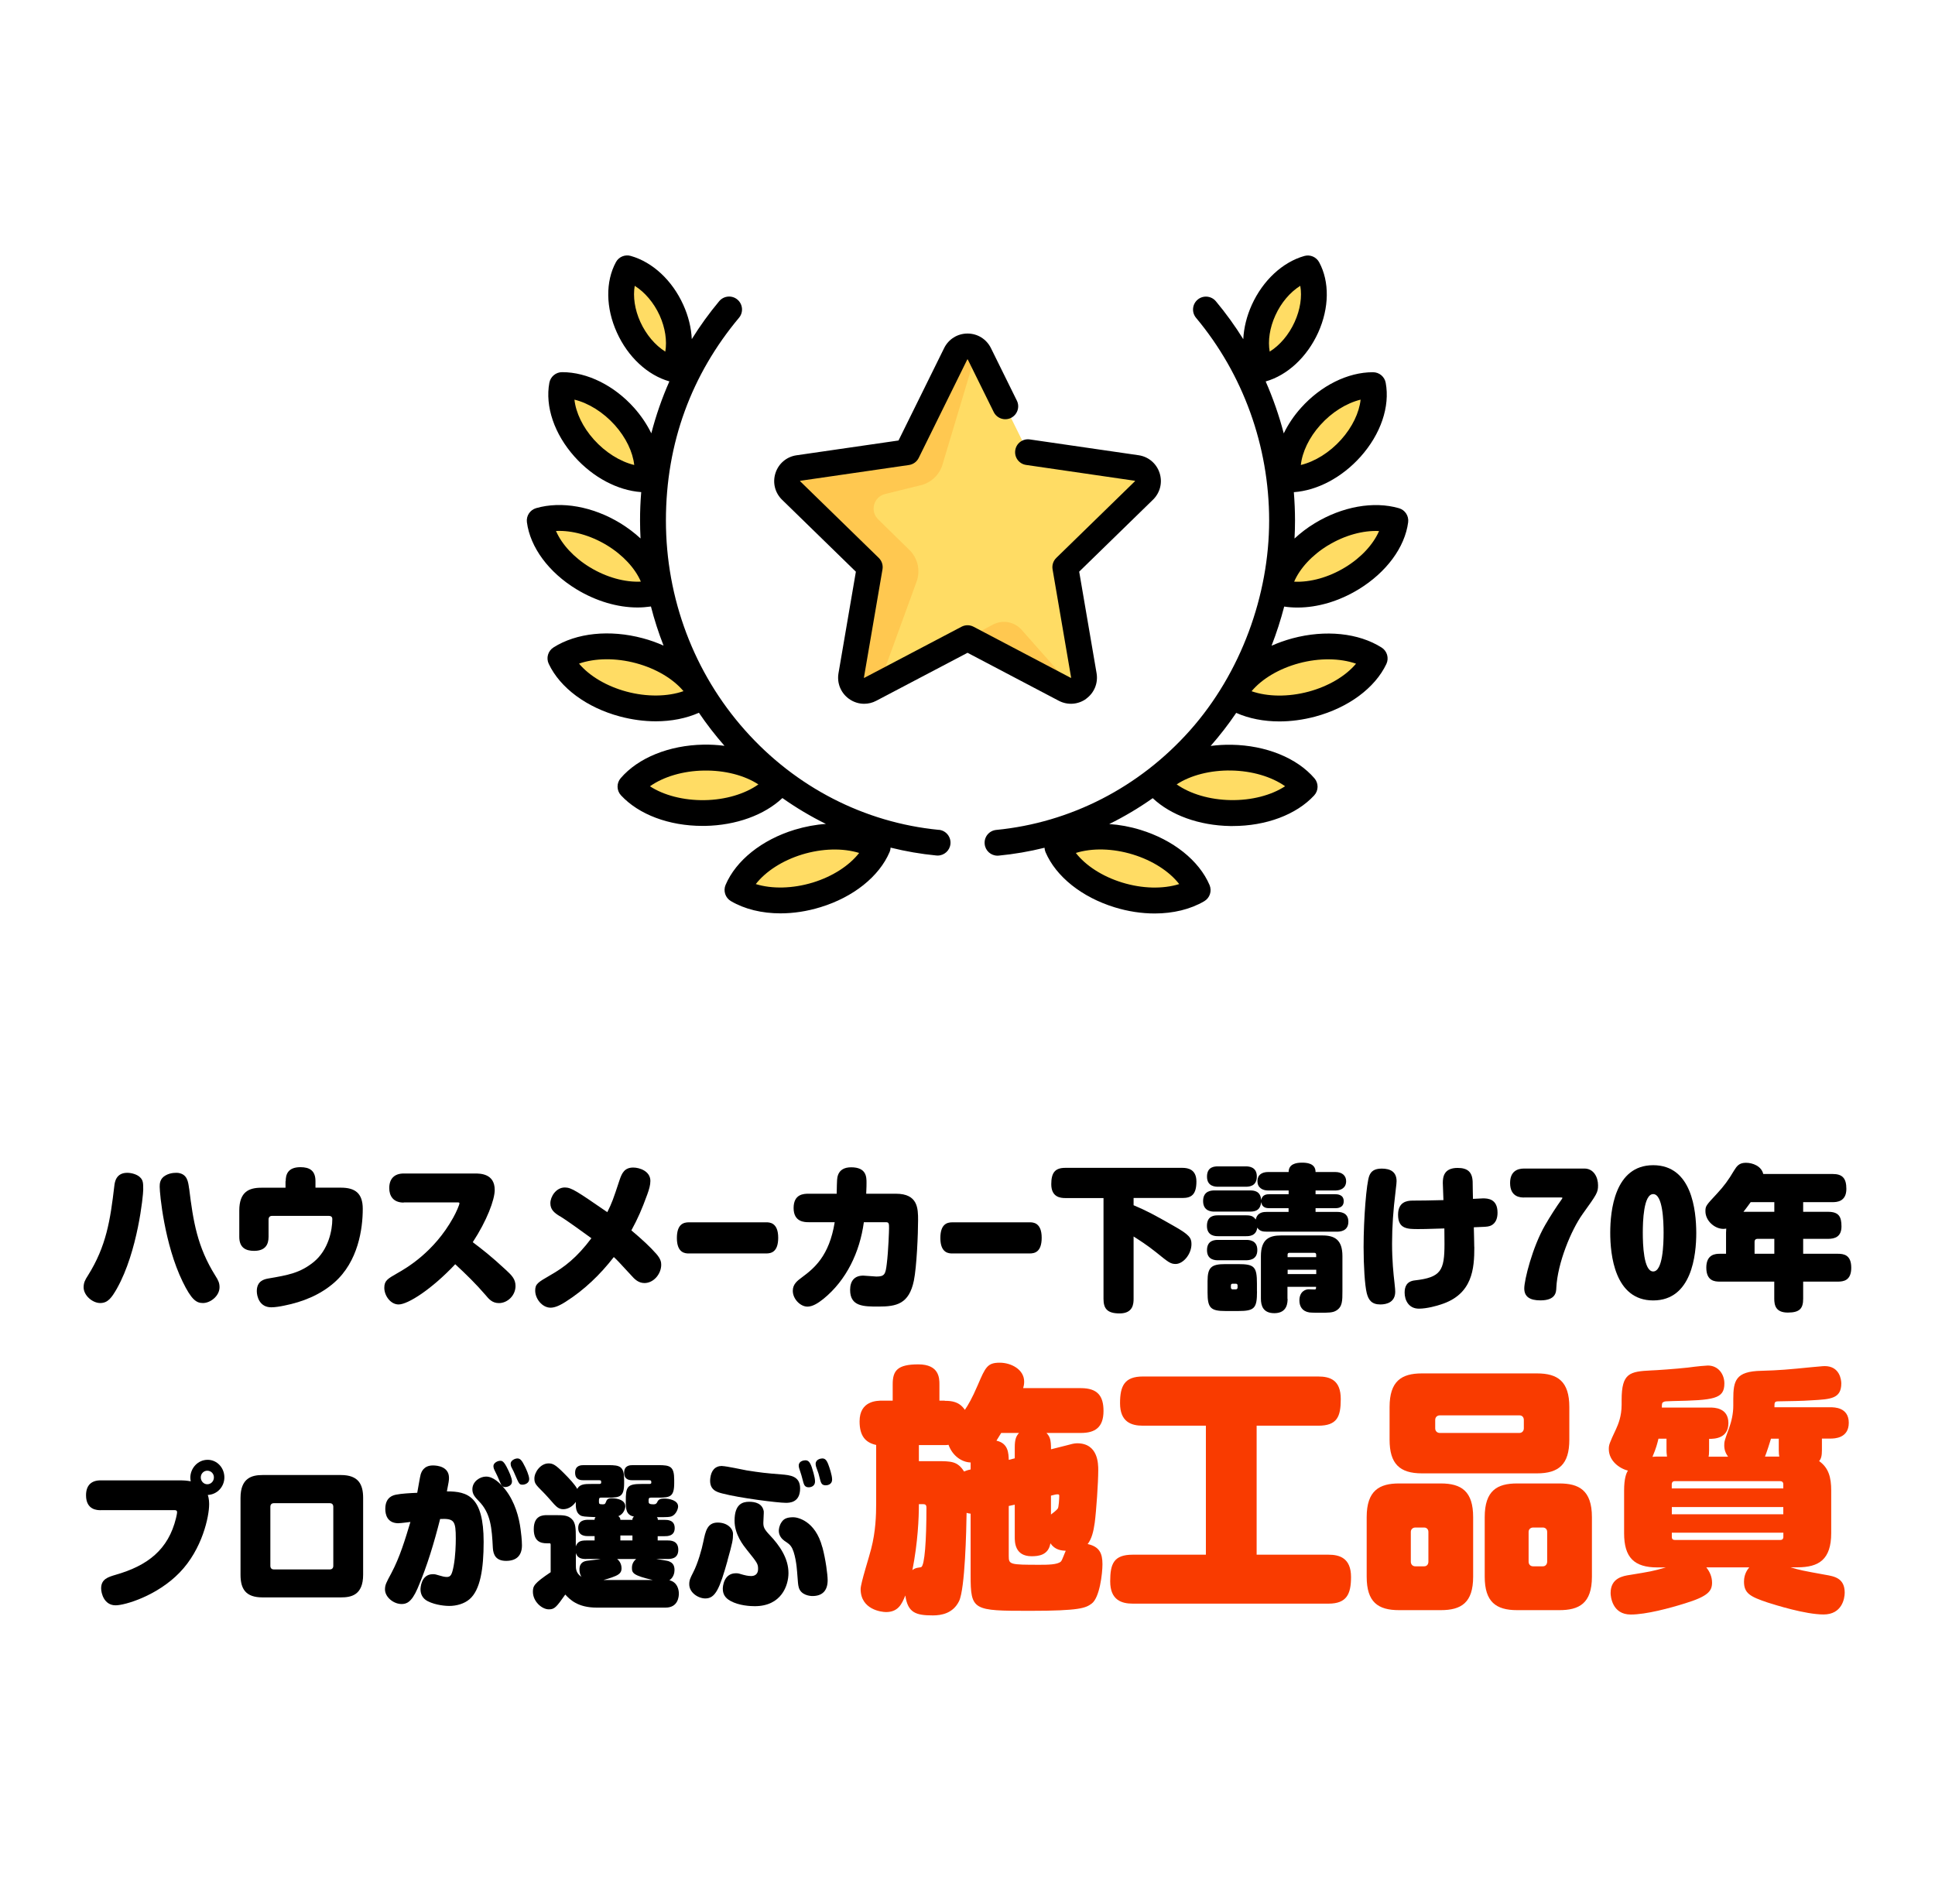 <?xml version="1.0" encoding="UTF-8"?>
<svg id="_レイヤー_2" data-name="レイヤー 2" xmlns="http://www.w3.org/2000/svg" width="312.63" height="307.61" xmlns:xlink="http://www.w3.org/1999/xlink" viewBox="0 0 312.63 307.61">
  <defs>
    <style>
      .cls-1 {
        fill: #ffc850;
      }

      .cls-1, .cls-2, .cls-3, .cls-4, .cls-5 {
        stroke-width: 0px;
      }

      .cls-2 {
        fill: #f93b00;
      }

      .cls-3 {
        fill: #000;
      }

      .cls-4 {
        fill: none;
      }

      .cls-6 {
        clip-path: url(#clippath);
      }

      .cls-5 {
        fill: #ffdc64;
      }
    </style>
    <clipPath id="clippath">
      <rect class="cls-4" width="312.63" height="278.53"/>
    </clipPath>
  </defs>
  <g id="_レイヤー_1-2" data-name="レイヤー 1">
    <g class="cls-6">
      <g>
        <path class="cls-3" d="M18.92,208.14c-.88,1.53-1.48,2.39-2.73,2.39s-2.68-1.23-2.68-2.54c0-.73.24-1.21.68-1.88,2.99-4.75,3.63-8.97,4.28-14.49.07-.63.27-2.13,2.09-2.13.68,0,1.56.25,2.02.68.56.5.56.98.56,2.06,0,.9-.88,9.95-4.23,15.92ZM30.56,192.02c.66,5.35,1.31,9.42,4.23,14.09.49.75.68,1.21.68,1.86,0,1.43-1.48,2.56-2.68,2.56-1.05,0-1.85-.5-3.29-3.47-2.94-6.05-3.7-14.19-3.7-15.32,0-.43,0-1.31.95-1.83.85-.5,1.87-.43,2.07-.4,1.44.23,1.58,1.41,1.73,2.51Z"/>
        <path class="cls-3" d="M46.16,190.84c0-.98.27-2.26,2.38-2.26,1.48,0,2.43.55,2.43,2.26v1.05h4.11c2.29,0,3.53.9,3.53,3.42,0,3.21-.73,8.51-4.6,11.91-2.29,2.01-5.14,3.14-8.06,3.72-.71.15-1.51.28-2.12.28-1.92,0-2.34-1.78-2.34-2.61,0-1.68,1.24-1.93,1.83-2.04,3.21-.55,5.14-.88,7.35-2.66,2.43-1.98,3.02-5.2,3.02-6.93,0-.13,0-.53-.56-.53h-9.18c-.37,0-.56.23-.56.6v2.79c0,1.26-.54,2.26-2.34,2.26-1.31,0-2.39-.48-2.39-2.26v-4.25c0-3.04,1.58-3.69,3.55-3.69h3.92v-1.05Z"/>
        <path class="cls-3" d="M65.23,194.3c-1.73,0-2.34-1.11-2.34-2.34,0-1.48.8-2.36,2.34-2.36h11.49c.85,0,3.21,0,3.21,2.66,0,1.58-1.27,4.97-3.55,8.44,1.53,1.16,2.82,2.13,5.4,4.52.92.85,1.51,1.46,1.51,2.56,0,1.53-1.29,2.76-2.68,2.76-1.07,0-1.61-.63-2.19-1.33-1.51-1.76-3.16-3.37-4.87-4.95-3.8,4.04-7.64,6.5-9.15,6.5-1.31,0-2.31-1.43-2.31-2.69,0-1.16.54-1.46,2.07-2.34,1.51-.85,5.96-3.42,9.05-8.97.51-.9,1.02-2.11,1.02-2.34,0-.15-.12-.15-.39-.15h-8.62Z"/>
        <path class="cls-3" d="M90.45,196.51c-.88-.55-1.53-1.05-1.53-2.11s.92-2.54,2.34-2.54c1.07,0,1.97.63,6.86,3.99.78-1.58.9-1.93,2-5.25.36-1.05.78-1.96,2.19-1.96,1.02,0,2.77.58,2.77,2.16,0,.65-.19,1.33-.51,2.21-.88,2.41-1.48,3.79-2.56,5.78,1.87,1.58,3.02,2.66,4.02,3.79.73.83.8,1.36.8,1.76,0,1.51-1.24,2.96-2.7,2.96-1,0-1.61-.63-2.21-1.31-2.09-2.26-2.12-2.31-2.75-2.89-2.19,2.84-4.82,5.35-7.79,7.23-1.1.7-1.83.95-2.43.95-1.34,0-2.48-1.43-2.48-2.76,0-1.08.44-1.33,2.39-2.46,2.34-1.33,4.33-2.86,6.69-6-1.68-1.21-3.72-2.71-5.09-3.57Z"/>
        <path class="cls-3" d="M111.3,202.52c-.51,0-1.94,0-1.94-2.49,0-2.21,1.04-2.54,1.92-2.54h12.53c.48,0,1.92,0,1.92,2.49,0,2.34-1.17,2.54-1.94,2.54h-12.49Z"/>
        <path class="cls-3" d="M144.75,192.87c3.55,0,3.58,2.36,3.58,4.27,0,2.24-.22,7.51-.68,9.77-.78,3.77-2.8,4.19-5.7,4.19-2.43,0-4.6,0-4.6-2.69,0-1.43.68-2.31,2.12-2.31.34,0,1.83.15,2.12.15,1.34,0,1.48-.38,1.68-2.03.27-2.13.37-5.48.37-5.75,0-.73,0-1-.49-1h-3.58c-.66,4.85-2.82,9.37-6.52,12.38-.93.75-1.8,1.26-2.6,1.26-1.12,0-2.36-1.21-2.36-2.56,0-1.05.71-1.61,1.46-2.16,1.97-1.46,4.43-3.44,5.31-8.92h-4.21c-.61,0-2.43,0-2.43-2.29s1.68-2.31,2.43-2.31h4.53c.05-2.41.05-2.54.22-3.04.29-.78.97-1.23,2.12-1.23,2.48,0,2.48,1.58,2.48,2.51,0,.15,0,.83-.05,1.76h4.82Z"/>
        <path class="cls-3" d="M153.87,202.52c-.51,0-1.94,0-1.94-2.49,0-2.21,1.04-2.54,1.92-2.54h12.53c.48,0,1.92,0,1.92,2.49,0,2.34-1.17,2.54-1.94,2.54h-12.49Z"/>
        <path class="cls-3" d="M183.15,194.73c2.21.93,3.48,1.63,6.62,3.42,2.39,1.36,2.73,1.86,2.73,2.86,0,1.63-1.34,3.21-2.56,3.21-.83,0-1.19-.3-3.14-1.88-1.46-1.18-2.9-2.08-3.65-2.56v10.07c0,.75-.05,2.36-2.26,2.36-2.07,0-2.6-.85-2.6-2.36v-16.28h-6.18c-.8,0-2.26-.15-2.26-2.24,0-1.88.63-2.64,2.26-2.64h18.93c.88,0,2.26.23,2.26,2.21,0,2.13-.83,2.66-2.26,2.66h-7.89v1.16Z"/>
        <path class="cls-3" d="M208.2,192.95v-.6h-3.29c-.97,0-1.75-.48-1.75-1.51s.73-1.48,1.75-1.48h3.29c0-1.28,1.19-1.51,2.14-1.51.68,0,2.21.05,2.21,1.51h3.16c1.19,0,1.78.63,1.78,1.48,0,1.1-.85,1.51-1.78,1.51h-3.16v.6h3.14c.32,0,1.41,0,1.41,1.13s-1.1,1.13-1.41,1.13h-3.14v.6h3.5c.37,0,1.8,0,1.8,1.58s-1.44,1.61-1.8,1.61h-11.41c-.61,0-1.12-.08-1.51-.65-.17,1.38-1.36,1.38-1.8,1.38h-4.53c-.41,0-1.8,0-1.8-1.66s1.22-1.71,1.8-1.71h4.53c.9,0,1.19.2,1.56.68.24-1.23,1.34-1.23,1.75-1.23h3.55v-.6h-3.04c-.49,0-1.22-.03-1.39-.98-.12,1.21-.78,1.53-1.78,1.53h-5.77c-.37,0-1.83,0-1.83-1.71s1.44-1.71,1.83-1.71h5.77c.61,0,1.7.08,1.78,1.56.19-.93.92-.95,1.39-.95h3.04ZM196.81,191.74c-.39,0-1.8,0-1.8-1.63s1.24-1.66,1.8-1.66h4.45c.39,0,1.8,0,1.8,1.63s-1.31,1.66-1.8,1.66h-4.45ZM196.81,203.62c-.41,0-1.8,0-1.8-1.63s1.29-1.66,1.8-1.66h4.53c.39,0,1.8,0,1.8,1.63s-1.34,1.66-1.92,1.66h-4.41ZM203.09,208.65c0,2.71-.39,3.17-3.02,3.17h-2.07c-2.41,0-2.9-.5-2.9-2.99v-1.83c0-2.24.61-2.76,2.87-2.76h2.04c2.65,0,3.07.4,3.07,3.16v1.26ZM199.95,207.69c0-.28-.24-.28-.27-.28h-.54c-.12,0-.27.05-.27.28v.35c0,.2.17.28.27.28h.54c.1,0,.27-.08.27-.28v-.35ZM208.03,209.83c0,.55,0,2.34-2.14,2.34-1.83,0-2.17-1.23-2.17-2.34v-6.88c0-2.74,1.36-3.34,3.24-3.34h6.69c1.97,0,3.24.68,3.24,3.34v5.63c0,1.61,0,2.56-1,3.17-.56.35-1.29.35-2.73.35-.17,0-1.17,0-1.61-.05-1.17-.18-1.61-1-1.61-1.93,0-1.48,1.02-1.81,1.48-1.81.15,0,.83.03.97.03.24,0,.24-.13.24-.43h-4.62v1.93ZM208.03,203.12h4.62v-.4c0-.2-.1-.3-.29-.3h-4.06c-.19,0-.27.12-.27.3v.4ZM212.66,205.15h-4.62v.7h4.62v-.7Z"/>
        <path class="cls-3" d="M225.64,190.84c0,.25-.02.38-.19,1.88-.34,2.74-.54,5.45-.54,8.19s.22,4.87.39,6.33c.1.8.12,1.31.12,1.46,0,1.66-1.31,2.06-2.41,2.06-1.41,0-1.92-.75-2.19-1.83-.32-1.28-.51-4.45-.51-7.43,0-4.65.46-10.37.92-11.53.29-.75.85-1.16,2.02-1.16,1.36,0,2.39.5,2.39,2.04ZM238.2,201.49c0,3.47-.27,7.64-5.4,9.27-.58.2-2.24.68-3.55.68-1.68,0-2.31-1.41-2.31-2.59,0-.95.32-1.83,1.65-1.98,4.23-.48,4.79-1.58,4.79-5.9,0-.33-.02-1.66-.02-2.49-3.19.1-3.55.1-4.19.1-1.75,0-3.29,0-3.29-2.31,0-2.03,1.36-2.29,2.34-2.29,1.83-.02,2.14,0,4.99-.08-.02-.45-.1-2.51-.1-2.76,0-.98.17-2.44,2.39-2.44,1.61,0,2.36.65,2.43,2.21.02.45.02,2.39.05,2.79.54-.02,1.61-.08,1.63-.08.78,0,2.34.08,2.34,2.31,0,1.68-.95,2.06-1.27,2.16-.41.13-.8.13-2.56.2.02,1.08.07,2.51.07,3.19Z"/>
        <path class="cls-3" d="M246.24,193.48c-.49,0-2.26,0-2.26-2.34,0-1.86,1.14-2.34,2.26-2.34h9.74c1.53,0,2.21,1.43,2.21,2.71,0,1.16-.19,1.43-2.48,4.62-1.9,2.66-4.06,7.96-4.26,11.91-.02.75-.1,2.06-2.58,2.06-1.68,0-2.6-.58-2.6-1.93s1.31-6.68,3.38-10.25c.83-1.43,1.73-2.84,2.68-4.17.02-.05.1-.13.1-.18,0-.08-.05-.1-.22-.1h-5.96Z"/>
        <path class="cls-3" d="M274.06,199.18c0,3.57-.71,10.93-6.96,10.93s-6.94-7.43-6.94-10.93.68-10.92,6.94-10.92,6.94,7.31,6.96,10.92ZM265.42,199.18c0,1.83.12,6.25,1.68,6.25s1.68-4.4,1.68-6.25-.12-6.25-1.68-6.25-1.68,4.42-1.68,6.25Z"/>
        <path class="cls-3" d="M278.88,199.03c0-.15,0-.28.02-.53-.12.02-.24.05-.46.05-1.41,0-2.9-1.31-2.9-2.84,0-.85.07-.93,1.87-2.86,1.12-1.21,1.83-2.16,2.75-3.72.44-.7.8-1.26,1.92-1.26s2.51.55,2.8,1.81h11.22c1.58,0,2.21.7,2.21,2.41,0,2.08-1.58,2.14-2.21,2.14h-4.77v1.56h4.02c1.75,0,2.17.8,2.17,2.36,0,1.68-1.07,2.01-2.17,2.01h-4.02v2.41h5.6c.97,0,2.17.18,2.17,2.26s-1.27,2.24-2.17,2.24h-5.6v2.76c0,1.56-.54,2.24-2.48,2.24s-2.19-1.16-2.19-2.24v-2.76h-8.79c-.8,0-2.19-.08-2.19-2.26s1.51-2.24,2.19-2.24h1v-3.54ZM286.67,194.23h-3.82c-.12.15-.58.83-1.17,1.56h4.99v-1.56ZM286.67,202.57v-2.41h-2.75c-.27,0-.44.18-.44.45v1.96h3.19Z"/>
        <path class="cls-3" d="M16.26,244c-.49,0-2.36,0-2.36-2.41,0-1.63.88-2.41,2.36-2.41h13c.34,0,.85.03,1.56.15-.02-.12-.07-.33-.07-.58,0-1.51,1.19-2.89,2.8-2.89,1.51,0,2.7,1.28,2.7,2.84,0,1.46-1.1,2.76-2.68,2.84.22.6.22,1.33.22,1.53,0,1.88-1.07,7.21-4.79,11.03-3.63,3.74-8.81,5.27-10.32,5.27-1.85,0-2.34-1.93-2.34-2.74,0-1.51,1.14-1.83,2.34-2.19,5.18-1.48,8.52-4.07,9.76-9.17.05-.23.17-.73.17-.93,0-.35-.24-.35-.54-.35h-11.8ZM33.49,237.62c-.58,0-1.05.48-1.05,1.08s.46,1.11,1.05,1.11,1.07-.48,1.07-1.11-.49-1.08-1.07-1.08Z"/>
        <path class="cls-3" d="M55.09,238.32c2.82,0,3.58,1.51,3.58,3.69v12.41c0,3.34-1.97,3.67-3.58,3.67h-12.68c-2.73,0-3.55-1.38-3.55-3.67v-12.41c0-3.21,1.83-3.69,3.55-3.69h12.68ZM53.85,243.45c0-.35-.19-.58-.56-.58h-9.05c-.34,0-.56.2-.56.58v9.54c0,.35.19.58.56.58h9.05c.34,0,.56-.2.56-.58v-9.54Z"/>
        <path class="cls-3" d="M64.39,246.11c-1.83,0-2.14-1.41-2.14-2.31,0-1.93,1.27-2.21,1.75-2.31.88-.18,2.24-.25,3.41-.3.1-.48.44-2.59.56-2.99.1-.3.44-1.43,1.97-1.43.75,0,2.6.2,2.6,2.01,0,.45-.05.68-.34,2.18,3.33,0,5.94.78,5.94,8.16,0,4.34-.54,7.79-2.29,9.27-.85.73-2.09,1.08-3.29,1.08-.41,0-2.12-.08-3.48-.78-.85-.45-1.14-1.18-1.14-1.91,0-.13.05-2.44,2-2.44.36,0,.44.03,1.19.25.29.1.73.2,1.07.2.63,0,.83-.4,1.1-1.81.29-1.58.34-3.44.34-4.39,0-2.86-.24-3.27-2.53-3.17-.97,3.82-2.09,7.61-3.65,11.23-1,2.31-1.85,2.51-2.58,2.51-1.31,0-2.68-1.13-2.68-2.36,0-.73.22-1.13,1.02-2.61,1.39-2.61,2.24-5.48,3.09-8.29-.46.05-1.51.2-1.92.2ZM81.65,240.68c1.56,2.01,2.21,4.47,2.46,6.41.07.53.22,1.68.22,2.59,0,1.68-.92,2.51-2.56,2.51s-2.07-.98-2.14-2.06c-.17-3.24-.32-5.6-2.26-7.59-.58-.6-1.05-1.08-1.05-1.91,0-1.28,1.24-2.06,2.21-2.06,1.14,0,2.21.98,3.12,2.11ZM79.87,237.47c-.12-.23-.15-.48-.15-.6,0-.48.63-.85,1.1-.85.27,0,.58,0,1.22,1.36.17.33.68,1.41.68,1.98,0,.68-.71.9-1.1.9s-.56-.2-.75-.6c-.07-.18-.41-.96-.49-1.13-.07-.15-.44-.9-.51-1.05ZM82.65,237.09c-.1-.18-.15-.43-.15-.6,0-.5.66-.85,1.1-.85.46,0,.73.33,1.22,1.33.15.3.68,1.41.68,2.01,0,.65-.68.9-1.07.9-.54,0-.56-.1-1.27-1.73-.15-.35-.15-.38-.51-1.06Z"/>
        <path class="cls-3" d="M106.26,248.19v.7h1.58c.49,0,1.75,0,1.75,1.51s-1.29,1.48-1.75,1.48h-1.8c.29.08,1.78.25,2.09.4.41.18.85.48.85,1.38,0,.45-.15,1.21-.83,1.66,1.27.3,1.53,1.48,1.53,2.16,0,.38-.07,2.26-2.14,2.26h-11.15c-3.07,0-4.33-1.33-5.06-2.11-1.44,2.04-1.73,2.39-2.65,2.39-1.14,0-2.58-1.28-2.58-2.84,0-.93.19-1.36,2.87-3.16v-4.47s0-.2-.15-.2h-.46c-1.02,0-2.12-.3-2.12-2.29,0-2.21,1.46-2.26,2.12-2.26h1.27c1.36,0,2.12,0,2.77.65.63.6.63,1.68.63,2.89v1.51c.27-.78.78-.96,1.68-.96h1.36v-.7h-1.02c-.41,0-1.63,0-1.63-1.31s1.17-1.33,1.63-1.33h1.02c0-.23.02-.25.15-.43-1.83-.08-2.09-.08-2.48-.3-.71-.45-.73-1.33-.71-2.16-.61.9-1.44,1.18-2.02,1.18-.68,0-1.05-.35-1.48-.8-.24-.28-1.46-1.66-1.75-1.93-1.22-1.23-1.44-1.43-1.44-2.23,0-1.03,1-2.44,2.29-2.44.71,0,1.14.23,2.51,1.61.83.83,1.75,1.81,2.12,2.51.44-.78,1.17-.8,2.34-.8h1.19c.1,0,.34,0,.34-.2,0-.33,0-.4-.34-.4h-2.48c-.41,0-1.39,0-1.39-1.21s.97-1.23,1.39-1.23h3.97c1.92,0,2.56.2,2.56,2.39v.5c0,2.24-.68,2.36-2.56,2.36h-1.19c-.32,0-.32.2-.32.65,0,.35.05.43.58.43.36,0,.41-.03.54-.35.15-.4.27-.63.95-.63.17,0,2.19,0,2.19,1.33,0,.35-.29,1.26-1.12,1.56.29.25.32.4.32.6h1.95c0-.18,0-.28.24-.53-1.29-.25-1.31-1.31-1.31-2.41-.02-2.44.22-2.86,2.58-2.86h1.22c.1,0,.32,0,.32-.2,0-.25,0-.4-.32-.4h-2.68c-.41,0-1.39,0-1.39-1.21s.97-1.23,1.39-1.23h4.14c1.92,0,2.56.2,2.56,2.39v.5c0,2.24-.68,2.36-2.56,2.36h-1.19c-.27,0-.39.08-.39.43,0,.5,0,.65.85.65q.41,0,.56-.38c.19-.45.58-.55,1.1-.55.88,0,2.26.3,2.26,1.28,0,.38-.32,1.28-1.02,1.58-.34.13-.56.15-2.41.15.15.18.15.23.15.43h1.1c.44,0,1.63,0,1.63,1.33s-1.22,1.31-1.63,1.31h-1.1ZM94.72,251.89c-.78,0-1.41-.13-1.68-.96v2.01c0,.48,0,1.23.9,1.83-.22-.35-.32-.75-.32-1.18,0-1.18.8-1.36,1.31-1.43.34-.05,1.83-.2,2.12-.28h-2.34ZM99.71,251.89c.51.4.71.98.71,1.51s-.22.9-.97,1.23c-.75.33-1.75.6-1.95.65h7.96c-3.14-.73-3.36-1.13-3.36-1.93,0-.25,0-.9.68-1.46h-3.07ZM100.23,248.09v.8h1.95v-.8h-1.95Z"/>
        <path class="cls-3" d="M117.54,252.16c-1.27,4.52-1.95,6.1-3.58,6.1-1.14,0-2.6-.93-2.6-2.29,0-.68.17-1,.63-1.91.75-1.43,1.41-3.77,1.65-5,.34-1.61.61-3.06,2.31-3.06,1.61,0,2.48,1,2.48,1.83,0,.93-.07,1.38-.9,4.32ZM116.69,236.87c.63,0,3.38.6,3.94.7,2.24.35,3.04.45,5.62.65,1.41.12,3.02.25,3.02,2.26,0,2.33-1.75,2.33-2.31,2.33-1.31,0-7.47-.78-10.25-1.51-.9-.23-2.19-.58-1.95-2.49.15-1.18.73-1.96,1.92-1.96ZM123.33,246.03c0,.68.12,1.03,1.02,1.98,1.63,1.71,3.04,3.77,3.04,6.15,0,2.01-1.14,5.35-5.45,5.35-.68,0-2.53-.08-3.92-.85-.92-.5-1.24-1.16-1.24-1.98,0-.33.15-2.49,2.12-2.49.37,0,.54.05,1.19.25.71.2,1.19.2,1.27.2.68,0,1.12-.38,1.12-1.13,0-.85-.12-1-1.8-3.09-.58-.73-2-2.49-2-4.72,0-2.69,1.29-3.06,2.36-3.06.95,0,2.14.25,2.36,1.56.02.18-.07,1.53-.07,1.83ZM132.87,249.98c.54,2.01.85,4.47.85,5.33,0,1.63-.8,2.56-2.46,2.56-.39,0-1.87-.13-2.21-1.41-.12-.45-.12-.65-.27-2.56-.05-.8-.32-3.14-.97-4.04-.24-.35-.44-.48-1.1-.93-.39-.28-.88-.83-.88-1.58,0-.25.05-.83.44-1.41.36-.55.85-.8,1.92-.8.56,0,3.53.48,4.67,4.85ZM129.12,237.24c-.05-.18-.07-.33-.07-.45,0-.75.85-.85,1.07-.85.44,0,.73.23,1.05,1.16.05.18.51,1.51.51,2.24,0,.96-.95.96-1.02.96-.58,0-.73-.35-.85-.73-.05-.18-.27-1.03-.32-1.18-.05-.2-.32-.98-.36-1.13ZM131.85,236.97c-.05-.18-.07-.33-.07-.45,0-.75.85-.88,1.07-.88.46,0,.73.25,1.05,1.18.07.18.54,1.51.54,2.21,0,.95-.95.95-1.05.95-.56,0-.71-.33-.83-.7-.05-.2-.27-1.03-.32-1.21-.07-.18-.34-.95-.39-1.1Z"/>
        <path class="cls-2" d="M152.64,226.33c1.14,0,2.35.13,3.25,1.46.53-.79,1.14-1.8,2.11-4.06,1.22-2.85,1.54-3.56,3.53-3.56,1.83,0,3.94,1.09,3.94,3.06,0,.42-.08.79-.16,1.05h9.33c2.68,0,3.65,1.26,3.65,3.68,0,2.68-1.38,3.56-3.65,3.56h-5.56c.53.59.73,1,.73,2.64l2.35-.59c.93-.25,1.38-.38,1.87-.38,3.41,0,3.41,3.35,3.41,4.35,0,2.01-.32,6.61-.57,8.5-.2,1.42-.49,2.59-1.14,3.43,1.91.42,2.39,1.51,2.39,3.26,0,1.51-.45,5.4-1.74,6.36-.97.71-1.87,1.17-9.98,1.17-9.21,0-9.58-.04-9.58-5.78v-9.92c-.28-.04-.41-.04-.65-.13-.04,2.68-.24,12.26-1.22,14.27-.97,1.97-2.84,2.3-4.22,2.3-2.76,0-4.06-.42-4.46-3.22-.57,1.42-1.18,2.68-3.12,2.68-.69,0-4.1-.38-4.1-3.72,0-.96,1.46-5.44,1.7-6.49.73-2.8.81-5.44.81-7.37v-9.42c-1.74-.38-2.68-1.46-2.68-3.81,0-3.35,2.84-3.35,3.69-3.35h1.66v-2.64c0-2.22.77-3.22,4.14-3.22s3.41,2.22,3.41,3.22v2.64h.85ZM148.46,243.03c0,2.22-.16,6.15-1.05,10.67.12-.12.24-.21.57-.33.2-.08.73-.12.85-.17.57-.25.85-4.31.85-9.58,0-.29-.04-.59-.49-.59h-.73ZM148.46,233.49v2.59h2.92c2.27,0,3.33,0,4.38,1.67.32-.13.49-.21,1.06-.33v-1.13c-1.42-.04-2.92-1.05-3.57-2.85-.28.04-.36.04-.61.04h-4.18ZM161.76,231.52c-.49.79-.61,1-.77,1.25,1.95.42,1.95,2.09,1.99,3.1l.97-.25v-1.76c0-1.34.24-1.84.69-2.34h-2.88ZM162.98,251.4c0,1.38.16,1.42,4.99,1.42,1.22,0,2.92,0,3.45-.54.2-.21.61-1.42.77-1.72-.73-.04-1.74-.13-2.48-1.21-.32,1.92-1.91,2.09-3.04,2.09-2.72,0-2.72-2.3-2.72-3.1v-5.23l-.97.21v8.08ZM169.8,241.65v3.05c.24-.17.93-.71,1.1-.96.16-.21.24-1.63.24-2.05,0-.21-.08-.25-.24-.25-.12,0-.24,0-.41.04l-.69.17Z"/>
        <path class="cls-2" d="M203.03,251.19h11.6c1.74,0,3.65.5,3.65,3.6,0,2.76-.69,4.31-3.65,4.31h-31.61c-1.83,0-3.65-.59-3.65-3.6,0-2.85.57-4.31,3.65-4.31h11.81v-20.84h-10.18c-1.91,0-3.69-.63-3.69-3.64,0-2.8.73-4.31,3.69-4.31h28.32c1.95,0,3.65.59,3.65,3.64,0,2.85-.57,4.31-3.65,4.31h-9.94v20.84Z"/>
        <path class="cls-2" d="M238.01,254.75c0,4.19-1.91,5.4-5.23,5.4h-6.74c-3.41,0-5.23-1.3-5.23-5.4v-9.63c0-4.31,2.07-5.44,5.23-5.44h6.74c3.37,0,5.23,1.3,5.23,5.44v9.63ZM253.55,232.61c0,3.98-1.7,5.44-5.23,5.44h-18.58c-3.61,0-5.23-1.55-5.23-5.44v-5.27c0-4.19,1.91-5.44,5.23-5.44h18.58c3.37,0,5.23,1.3,5.23,5.44v5.27ZM230.78,247.51c0-.46-.32-.71-.69-.71h-1.42c-.41,0-.73.29-.73.71v4.81c0,.38.24.75.73.75h1.42c.49,0,.69-.38.69-.75v-4.81ZM246.2,229.43c0-.5-.32-.75-.69-.75h-12.9c-.32,0-.73.21-.73.75v1.34c0,.5.37.75.73.75h12.9c.32,0,.69-.25.69-.75v-1.34ZM257.2,254.75c0,4.35-2.11,5.4-5.27,5.4h-6.82c-3.41,0-5.23-1.34-5.23-5.4v-9.63c0-4.31,2.03-5.44,5.23-5.44h6.82c3.12,0,5.27,1.05,5.27,5.44v9.63ZM249.97,247.51c0-.5-.37-.71-.69-.71h-1.58c-.37,0-.73.25-.73.71v4.81c0,.38.24.75.73.75h1.58c.45,0,.69-.38.69-.75v-4.81Z"/>
        <path class="cls-2" d="M279.19,235.33c-.41-.54-.61-1.13-.61-1.8,0-.59.04-.79.77-2.76.41-1.13.69-2.39.69-3.64v-1.05c0-3.01.37-4.52,4.54-4.6,2.92-.08,4.34-.21,8.16-.59,1.1-.08,1.66-.17,2.07-.17,2.43,0,2.68,2.22,2.68,2.8,0,2.47-1.74,2.55-4.67,2.72-1.79.13-3.57.13-5.36.17-.77,0-.77.12-.77.96h9.05c.61,0,2.96,0,2.96,2.51s-2.31,2.55-2.96,2.55h-1.38v1.88c0,.88-.12,1.38-.45,1.76,1.54,1.09,1.95,2.64,1.95,4.77v6.86c0,4.27-1.99,5.53-5.44,5.53h-1.14c1.54.46,1.95.54,5.64,1.21,1.46.25,3.12.54,3.12,2.89,0,.96-.45,3.52-3.41,3.52s-7.83-1.55-9.01-1.92c-2.88-.96-3.85-1.51-3.85-3.39,0-1.3.65-2.05.85-2.3h-6.94c.57.71.93,1.55.93,2.47,0,1.38-.69,2.22-4.38,3.35-2.39.75-6.25,1.8-8.76,1.8-3,0-3.25-2.93-3.25-3.47,0-2.43,1.99-2.76,3.12-2.93,3.29-.54,3.65-.59,5.8-1.21h-1.34c-3.77,0-5.4-1.59-5.4-5.53v-6.86c0-2.05.37-2.85.61-3.26-1.38-.33-3.08-1.59-3.08-3.47,0-.67.08-.92,1.18-3.26.32-.71.89-2.01.89-3.93v-.75c0-4.35,1.3-4.6,4.79-4.77.41,0,4.1-.25,5.92-.46,1.5-.21,2.96-.33,3.21-.33,1.75,0,2.68,1.46,2.68,2.89,0,2.51-1.66,2.72-8.36,2.85-1.14.04-1.26.04-1.42.13-.32.12-.32.29-.32.92h7.79c.61,0,2.96,0,2.96,2.51s-2.27,2.55-3.12,2.55v1.88c0,.59-.04.8-.08,1h3.12ZM269.33,235.33c0-.21-.08-.42-.08-1v-1.88h-1.3c-.16.67-.37,1.55-.97,2.93.37-.04.57-.04.85-.04h1.5ZM288.12,240.48v-.67c0-.33-.2-.5-.49-.5h-17.04c-.41,0-.49.29-.49.5v.67h18.01ZM288.12,243.49h-18.01v1.17h18.01v-1.17ZM288.12,247.64h-18.01v.71c0,.33.2.46.49.46h17.04c.41,0,.49-.29.49-.46v-.71ZM287.47,235.33c-.04-.25-.08-.46-.08-1v-1.88h-1.26c-.16.54-.69,2.22-.97,2.89h2.31Z"/>
      </g>
      <g>
        <g>
          <path class="cls-5" d="M109.78,50.67c-1.53-3.41-4.23-5.83-6.95-6.61-1.29,2.4-1.32,5.92.22,9.32,1.53,3.41,4.23,5.83,6.95,6.61,1.29-2.4,1.32-5.92-.22-9.32Z"/>
          <path class="cls-5" d="M101.48,67.29c-2.88-3.26-6.69-5.06-9.95-5.05-.57,3.05.65,6.92,3.54,10.18,2.88,3.26,6.69,5.06,9.95,5.05.57-3.05-.65-6.92-3.54-10.18Z"/>
          <path class="cls-5" d="M99.14,86.32c-4.05-2.47-8.57-3.18-11.93-2.21.43,3.28,2.97,6.86,7.02,9.33,4.05,2.47,8.57,3.18,11.93,2.21-.43-3.28-2.97-6.86-7.02-9.33Z"/>
          <path class="cls-5" d="M103.3,105.14c-4.9-1.31-9.7-.72-12.77,1.23,1.51,3.19,5.25,6.07,10.16,7.38,4.9,1.31,9.7.72,12.77-1.23-1.51-3.19-5.25-6.07-10.16-7.38Z"/>
          <path class="cls-5" d="M113.68,122.41c-5.1.09-9.5,1.97-11.83,4.69,2.44,2.63,6.91,4.36,12.01,4.27,5.1-.09,9.5-1.97,11.83-4.69-2.44-2.63-6.91-4.36-12.01-4.27Z"/>
          <path class="cls-5" d="M128.98,135.31c-4.85,1.49-8.47,4.49-9.86,7.73,3.15,1.85,7.97,2.27,12.81.79,4.85-1.49,8.47-4.49,9.86-7.73-3.15-1.85-7.97-2.27-12.81-.79Z"/>
          <path class="cls-5" d="M183.64,75.61l-17.56-2.55-7.85-15.91c-.78-1.58-3.04-1.58-3.82,0l-7.85,15.91-17.56,2.55c-1.75.25-2.44,2.4-1.18,3.63l12.71,12.39-3,17.49c-.3,1.74,1.53,3.06,3.09,2.24l15.71-8.26,15.71,8.26c1.56.82,3.39-.5,3.09-2.24l-3-17.49,12.71-12.39c1.26-1.23.57-3.38-1.18-3.63Z"/>
          <path class="cls-5" d="M202.85,50.67c1.53-3.41,4.23-5.83,6.95-6.61,1.29,2.4,1.32,5.92-.22,9.32-1.53,3.41-4.23,5.83-6.95,6.61-1.29-2.4-1.32-5.92.22-9.32Z"/>
          <path class="cls-5" d="M211.16,67.29c2.88-3.26,6.69-5.06,9.95-5.05.57,3.05-.65,6.92-3.54,10.18-2.88,3.26-6.69,5.06-9.95,5.05-.57-3.05.65-6.92,3.54-10.18Z"/>
          <path class="cls-5" d="M213.5,86.32c4.05-2.47,8.57-3.18,11.93-2.21-.43,3.28-2.97,6.86-7.02,9.33-4.05,2.47-8.57,3.18-11.93,2.21.43-3.28,2.97-6.86,7.02-9.33Z"/>
          <path class="cls-5" d="M209.33,105.14c4.9-1.31,9.7-.72,12.77,1.23-1.51,3.19-5.25,6.07-10.16,7.38-4.9,1.31-9.7.72-12.77-1.23,1.51-3.19,5.25-6.07,10.16-7.38Z"/>
          <path class="cls-5" d="M198.95,122.41c5.1.09,9.5,1.97,11.83,4.69-2.44,2.63-6.91,4.36-12.01,4.27-5.1-.09-9.5-1.97-11.83-4.69,2.44-2.63,6.91-4.36,12.01-4.27Z"/>
          <path class="cls-5" d="M183.65,135.31c4.85,1.49,8.47,4.49,9.86,7.73-3.15,1.85-7.97,2.27-12.81.79-4.85-1.49-8.47-4.49-9.86-7.73,3.15-1.85,7.97-2.27,12.81-.79Z"/>
        </g>
        <g>
          <path class="cls-1" d="M140.61,111.36l1.42-.75,6.06-16.64c.65-1.78.2-3.78-1.16-5.11l-5.06-4.96c-1.35-1.33-.72-3.62,1.12-4.08l5.8-1.43c1.66-.41,2.99-1.67,3.48-3.31l5.55-18.5c-.98-.99-2.74-.81-3.41.56l-7.85,15.91-17.56,2.55c-1.75.25-2.44,2.4-1.18,3.63l12.71,12.39-3,17.49c-.3,1.74,1.53,3.06,3.09,2.24Z"/>
          <path class="cls-1" d="M160.42,100.92l-4.1,2.18,15.71,8.26c.55.29,1.13.3,1.64.13l-8.61-9.73c-1.17-1.32-3.09-1.67-4.64-.84Z"/>
        </g>
        <path class="cls-3" d="M151.68,134.08c-12.01-1.17-23.12-6.88-31.3-16.08-8.25-9.27-12.79-21.31-12.79-33.9s4.19-23.66,11.81-32.76c.74-.88.62-2.2-.26-2.94-.88-.74-2.2-.62-2.94.26-1.62,1.94-3.1,3.99-4.43,6.13-.09-1.82-.54-3.71-1.38-5.55-1.78-3.94-4.95-6.89-8.48-7.89-.94-.27-1.94.15-2.4,1.01-1.7,3.14-1.65,7.39.16,11.37,1.78,3.94,4.95,6.89,8.48,7.89,0,0,0,0,0,0-1.2,2.71-2.17,5.51-2.92,8.39-.7-1.43-1.63-2.83-2.79-4.13-3.22-3.6-7.56-5.75-11.6-5.75h-.03c-1,0-1.86.72-2.05,1.7-.72,3.83.8,8.3,4.07,11.96,3,3.36,6.97,5.45,10.77,5.72-.13,1.52-.19,3.05-.19,4.59,0,.97.03,1.94.08,2.9-.97-.9-2.07-1.73-3.27-2.47h0c-4.44-2.7-9.52-3.61-13.6-2.43-.99.29-1.62,1.25-1.49,2.27.53,4.06,3.52,8.11,8.01,10.84,3.16,1.92,6.64,2.94,9.86,2.94.74,0,1.46-.06,2.17-.16.55,2.15,1.23,4.26,2.04,6.32-1.06-.47-2.18-.88-3.36-1.19-5.33-1.43-10.73-.87-14.43,1.49-.89.57-1.21,1.7-.76,2.65,1.84,3.89,6.14,7.07,11.5,8.5,1.95.52,3.91.78,5.79.78,2.53,0,4.92-.47,6.97-1.38,1.26,1.86,2.64,3.64,4.13,5.34-1.1-.14-2.23-.21-3.39-.19-5.55.1-10.55,2.12-13.38,5.42-.69.8-.67,2,.05,2.77,2.88,3.11,7.77,4.94,13.16,4.94.14,0,.28,0,.42,0,5.02-.09,9.58-1.75,12.5-4.5,2.24,1.58,4.59,2.98,7.03,4.18-1.66.11-3.36.43-5.05.94-5.3,1.62-9.47,4.95-11.16,8.91-.41.97-.04,2.09.86,2.62,2.23,1.31,5.02,1.98,8.01,1.98,2.1,0,4.3-.33,6.47-1,5.3-1.62,9.47-4.95,11.16-8.91.1-.23.15-.47.16-.71,2.42.6,4.89,1.03,7.4,1.27.07,0,.14.01.2.01,1.06,0,1.97-.81,2.07-1.88.11-1.15-.73-2.17-1.87-2.28ZM107.49,56.81c-1.63-1.02-3.09-2.73-4.03-4.79-.91-2-1.21-4.09-.91-5.84,1.63,1.02,3.09,2.73,4.03,4.79.9,2,1.21,4.09.91,5.84ZM95.95,71.02c-1.8-2.01-2.91-4.34-3.14-6.45,2.29.56,4.65,2.03,6.52,4.11,1.8,2.01,2.91,4.34,3.14,6.45-2.29-.56-4.65-2.03-6.52-4.11ZM95.31,91.66c-2.58-1.57-4.55-3.71-5.48-5.87,2.57-.13,5.56.69,8.23,2.31h0c2.58,1.57,4.55,3.71,5.48,5.87-2.58.13-5.56-.69-8.23-2.31ZM101.22,111.74c-3.23-.87-5.99-2.52-7.67-4.52,2.59-.9,5.93-.95,9.21-.07h0c3.23.87,5.99,2.52,7.67,4.52-2.59.9-5.93.95-9.21.07ZM131.33,142.59c-3.25.99-6.59,1.06-9.22.25,1.6-2.05,4.29-3.8,7.48-4.78h0c3.25-.99,6.59-1.06,9.22-.25-1.6,2.05-4.29,3.8-7.48,4.78ZM113.82,129.28c-3.38.05-6.57-.78-8.81-2.24,2.18-1.54,5.33-2.49,8.71-2.54h0c3.38-.06,6.57.77,8.81,2.24-2.18,1.54-5.33,2.49-8.71,2.54Z"/>
        <path class="cls-3" d="M175.49,112.89c1.31-.95,1.95-2.53,1.68-4.12l-2.81-16.41,11.92-11.62c1.16-1.13,1.57-2.78,1.07-4.32-.5-1.54-1.8-2.64-3.4-2.87l-17.56-2.55c-1.14-.17-2.2.62-2.36,1.76-.17,1.14.62,2.2,1.76,2.36l17.58,2.56s.02.04,0,.07l-12.71,12.39c-.49.48-.72,1.17-.6,1.85l3,17.51s-.03.03-.06.02l-15.71-8.26c-.61-.32-1.33-.32-1.94,0l-15.73,8.27s-.04-.02-.04-.05l3-17.49c.12-.68-.11-1.37-.6-1.85l-12.72-12.4s0-.04.04-.06l17.56-2.55c.68-.1,1.27-.53,1.57-1.14l7.86-15.93s.04,0,.07.02l4.19,8.49c.51,1.03,1.76,1.46,2.79.95,1.03-.51,1.46-1.76.95-2.79l-4.19-8.49c-.72-1.45-2.16-2.35-3.78-2.35s-3.06.9-3.78,2.35l-7.37,14.93-16.48,2.39c-1.6.23-2.9,1.33-3.4,2.87-.5,1.54-.09,3.19,1.07,4.32l11.92,11.62-2.81,16.41c-.27,1.59.37,3.17,1.68,4.12.74.54,1.6.81,2.47.81.67,0,1.34-.16,1.96-.49l14.74-7.75,14.74,7.75c1.43.75,3.13.63,4.44-.32Z"/>
        <path class="cls-3" d="M207.47,98c.7.11,1.43.16,2.17.16,3.22,0,6.7-1.01,9.86-2.94,4.48-2.73,7.48-6.78,8.01-10.84.13-1.02-.5-1.99-1.49-2.27-4.08-1.18-9.16-.27-13.6,2.43-1.21.73-2.3,1.57-3.27,2.47.05-.96.08-1.93.08-2.9,0-1.54-.07-3.07-.19-4.59,3.79-.27,7.76-2.36,10.77-5.72,3.27-3.65,4.79-8.12,4.07-11.96-.18-.98-1.04-1.7-2.05-1.7h-.03c-4.04,0-8.37,2.15-11.6,5.75-1.16,1.29-2.09,2.69-2.79,4.13-.75-2.87-1.73-5.68-2.92-8.39,0,0,0,0,0,0,3.52-1,6.69-3.95,8.48-7.89,1.8-3.98,1.86-8.23.16-11.37-.47-.86-1.47-1.28-2.4-1.01-3.52,1-6.69,3.95-8.48,7.89-.83,1.84-1.29,3.73-1.38,5.55-1.33-2.14-2.81-4.19-4.43-6.13-.74-.88-2.06-1-2.94-.26-.88.74-1,2.05-.26,2.94,7.61,9.1,11.81,20.73,11.81,32.76s-4.54,24.62-12.79,33.9c-8.18,9.2-19.3,14.91-31.3,16.08-1.15.11-1.99,1.13-1.87,2.28.1,1.08,1.01,1.88,2.07,1.88.07,0,.14,0,.2-.01,2.51-.24,4.98-.67,7.4-1.27.01.24.07.48.16.71,1.69,3.95,5.86,7.28,11.16,8.91,2.17.67,4.37,1,6.47,1,2.99,0,5.78-.67,8.01-1.98.91-.53,1.27-1.65.86-2.62-1.69-3.95-5.86-7.28-11.16-8.91-1.69-.52-3.39-.83-5.05-.94,2.44-1.2,4.79-2.6,7.03-4.18,2.92,2.75,7.48,4.41,12.5,4.5.14,0,.28,0,.42,0,5.39,0,10.28-1.83,13.16-4.94.72-.78.74-1.97.05-2.77-2.83-3.29-7.83-5.32-13.38-5.42-1.15-.02-2.29.05-3.39.19,1.49-1.7,2.87-3.48,4.13-5.34,2.04.91,4.44,1.38,6.97,1.38,1.88,0,3.84-.26,5.79-.78,5.36-1.44,9.66-4.62,11.5-8.5.45-.95.12-2.09-.76-2.65-3.71-2.36-9.1-2.92-14.43-1.49h0c-1.18.32-2.3.72-3.36,1.19.8-2.06,1.48-4.17,2.04-6.32ZM214.58,88.11c2.66-1.62,5.65-2.44,8.23-2.31-.94,2.16-2.9,4.3-5.49,5.87-2.66,1.62-5.65,2.44-8.23,2.31.93-2.16,2.9-4.3,5.48-5.87ZM213.31,68.68c1.86-2.08,4.23-3.55,6.52-4.11-.23,2.11-1.34,4.44-3.14,6.45-1.86,2.08-4.23,3.55-6.52,4.11.23-2.11,1.34-4.45,3.14-6.45ZM206.05,50.97c.93-2.06,2.39-3.77,4.03-4.79.31,1.75,0,3.84-.91,5.84-.93,2.06-2.39,3.77-4.03,4.79-.31-1.75,0-3.84.91-5.84ZM190.52,142.84c-2.63.82-5.97.75-9.22-.25-3.19-.98-5.89-2.73-7.48-4.78,2.63-.82,5.97-.75,9.22.25,3.19.98,5.89,2.73,7.48,4.78ZM209.88,107.16h0c3.28-.88,6.62-.83,9.21.07-1.68,2-4.44,3.65-7.67,4.52-3.28.88-6.62.83-9.21-.07,1.68-2,4.44-3.65,7.67-4.52ZM198.92,124.49c3.38.06,6.52,1,8.71,2.54-2.24,1.47-5.43,2.3-8.81,2.24-3.38-.06-6.53-1-8.71-2.54,2.24-1.47,5.44-2.3,8.81-2.24h0Z"/>
      </g>
    </g>
  </g>
</svg>